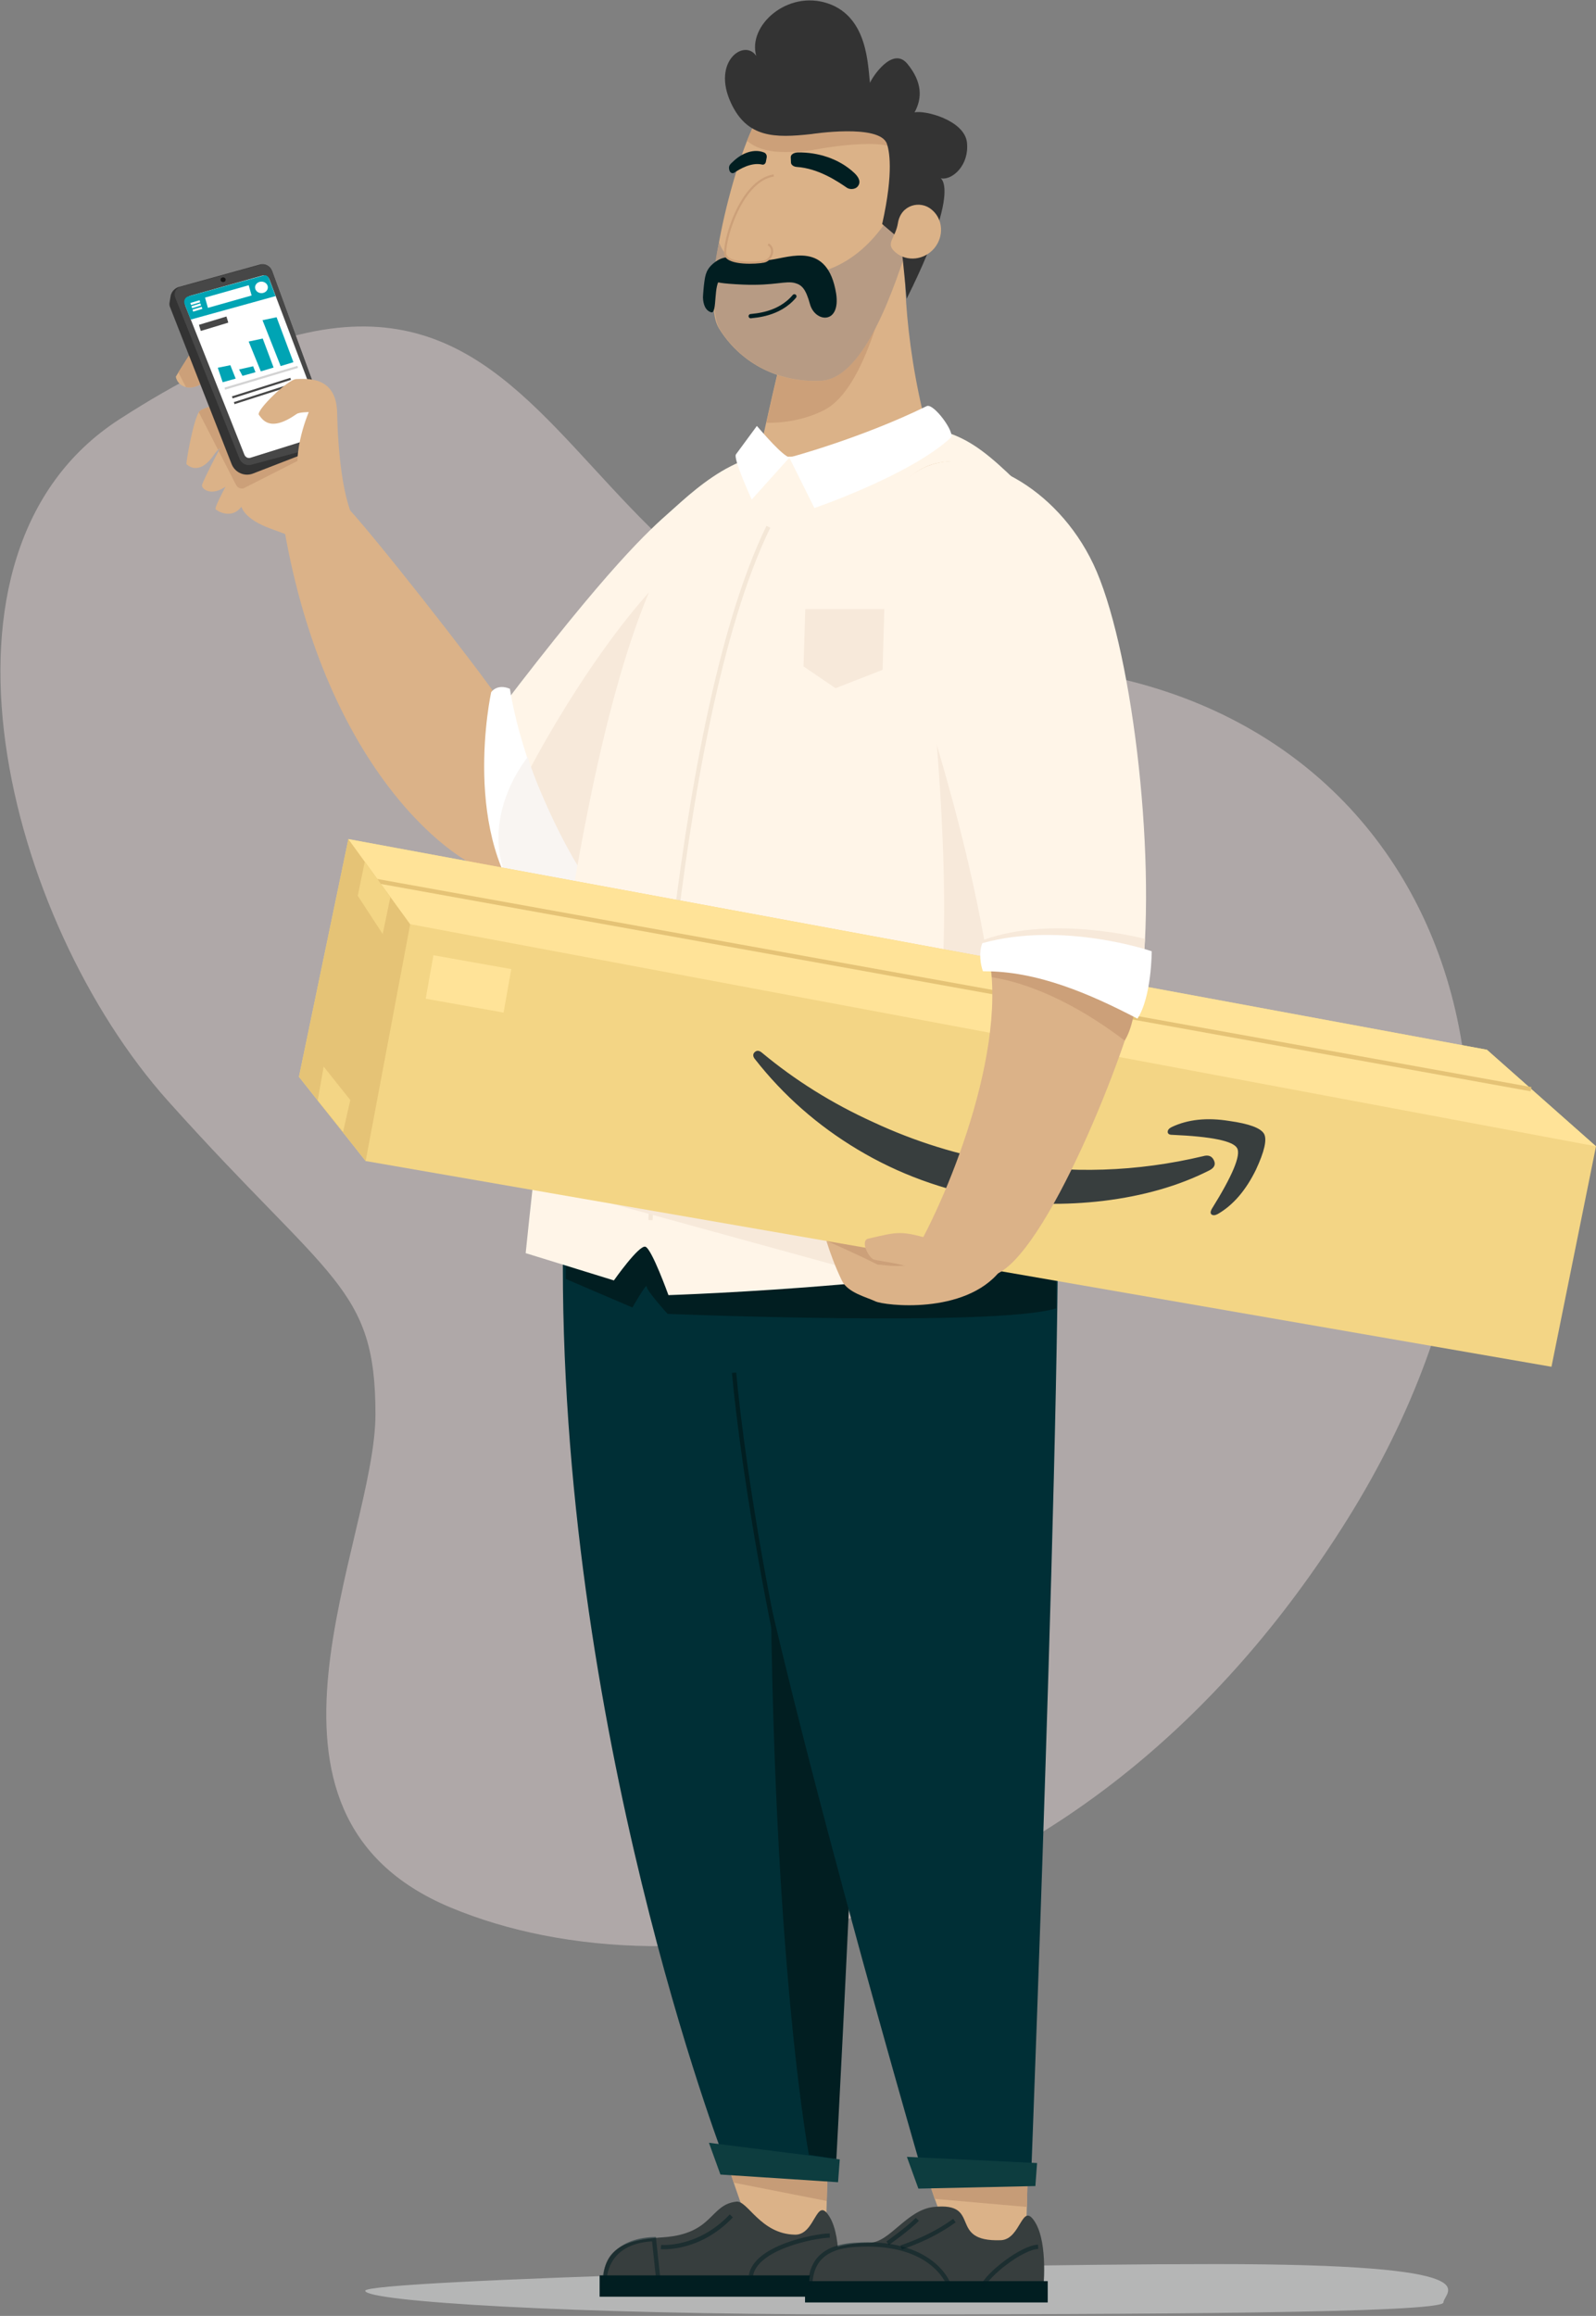 <?xml version="1.0" encoding="utf-8"?>
<!-- Generator: Adobe Illustrator 25.4.1, SVG Export Plug-In . SVG Version: 6.00 Build 0)  -->
<svg version="1.1" xmlns="http://www.w3.org/2000/svg" xmlns:xlink="http://www.w3.org/1999/xlink" x="0px" y="0px"
	 viewBox="0 0 749 1086.3" style="enable-background:new 0 0 749 1086.3;" xml:space="preserve">
<rect x="0" y="0" width="749" height="1086.3" fill="#808080" stroke="none"/>
<style type="text/css">
	.st0{display:none;}
	.st1{display:inline;fill:#FFFFFF;stroke:#000000;stroke-miterlimit:10;}
	.st2{opacity:0.5;fill:#EBECED;}
	.st3{opacity:0.45;fill:#E9D9DA;}
	.st4{fill:#DBB288;}
	.st5{fill:#C69C77;}
	.st6{fill:#373E3E;}
	.st7{fill:#373E3E;stroke:#011E21;stroke-width:10;stroke-miterlimit:10;}
	.st8{opacity:0.49;fill:none;stroke:#011E21;stroke-width:2;stroke-miterlimit:10;}
	.st9{fill:#002F36;}
	.st10{fill:#0D3D3F;}
	.st11{fill:#011E21;}
	.st12{fill:none;stroke:#011E21;stroke-width:2;stroke-miterlimit:10;}
	.st13{clip-path:url(#SVGID_00000098202917109886687770000001926269759142905728_);fill:#CCA079;}
	.st14{fill:#333333;}
	.st15{fill:#474747;}
	.st16{fill:#FFFFFF;}
	.st17{fill:#161616;}
	.st18{fill:#00A4B4;}
	.st19{opacity:0.24;fill:none;stroke:#474747;stroke-miterlimit:10;}
	.st20{fill:none;stroke:#474747;stroke-width:3;stroke-miterlimit:10;}
	.st21{fill:none;stroke:#FFFFFF;stroke-width:5;stroke-miterlimit:10;}
	.st22{fill:none;stroke:#474747;stroke-miterlimit:10;}
	.st23{fill:none;stroke:#FFFFFF;stroke-miterlimit:10;}
	.st24{fill:#FFF5E8;}
	.st25{fill:#F7E9DA;}
	.st26{fill:#F9F5F2;}
	.st27{fill:none;stroke:#F4E7D7;stroke-width:2;stroke-miterlimit:10;}
	.st28{fill:#CCA079;}
	.st29{fill:#F3D585;}
	.st30{fill:#E5C376;}
	.st31{fill:#FFE398;}
	.st32{fill:#383E3E;}
	.st33{fill:none;stroke:#E5C376;stroke-width:2;stroke-miterlimit:10;}
	.st34{clip-path:url(#SVGID_00000133503908721516040390000000401800085327016607_);fill:#CCA079;}
	.st35{fill:#B79B84;}
	.st36{clip-path:url(#SVGID_00000158725552836369670520000015718919321561662095_);fill:#CCA079;}
	.st37{fill:#DBB288;stroke:#CCA079;stroke-miterlimit:10;}
	.st38{fill:none;stroke:#011E21;stroke-width:2;stroke-linecap:round;stroke-miterlimit:10;}
</style>
<g id="Layer_2" class="st0">
	<rect x="-234.8" y="-63.4" class="st1" width="1225" height="1216.2"/>
</g>
<g id="Layer_1">
	<path class="st2" d="M171.4,1074.5c0,5,96,11.1,229.9,11.1s276.1-0.6,276.1-5.6s26.9-18-107.1-18S171.4,1069.5,171.4,1074.5z"/>
	<path class="st3" d="M56,196.7c-97.2,62.7-53,235.1,23,319.9s97.2,86.6,97.2,146.7c0,60.1-70.7,187.4,35.4,231.5
		c106.1,44.2,296.9,15.9,420.7-182.1s37.1-404.8-175-401.2S280.5,51.8,56,196.7z"/>
	<path class="st4" d="M423.3,978.9c6.3,24.1,16.5,62.3,26,75.5c9.5,13.1,30.4,9.8,31.7-0.5s1.9-78.8,1.9-78.8L423.3,978.9z"/>
	<path class="st5" d="M423.3,978.9c6.3,24.1,10.4,36.6,15.3,52.5l43.3,3.8c0.5-13.3,1-60.2,1-60.2L423.3,978.9z"/>
	<path class="st4" d="M329.4,976c1.8,6.7,19.9,67.1,26,75.5c9.5,13.1,30.4,9.8,31.7-0.5c1.3-10.4,1.9-78.8,1.9-78.8L329.4,976z"/>
	<path class="st5" d="M329.4,976c6.3,24.1,10,31.8,14.9,47.8l43.7,8.6c0.5-13.3,1-60.2,1-60.2L329.4,976z"/>
	<path class="st6" d="M283.4,1072.2H393c0,0,2.6-22.1-3.7-32.4s-6.5,8.5-16.1,8.4c-16.3-0.2-22.3-16.1-27.6-15.5
		c-12.6,1.4-10.7,14.9-33.9,16.7C298.8,1050.3,281.3,1051.9,283.4,1072.2z"/>
	<line class="st7" x1="281.4" y1="1072.3" x2="395.2" y2="1072.3"/>
	<path class="st8" d="M283.7,1069.6c0.3-6.7,4.3-18.6,23.2-19.3l2,18.6"/>
	<path class="st8" d="M343.2,1039.4c-15.5,16.3-33,14.6-33,14.6"/>
	<path class="st8" d="M389.4,1048.6c-7.5,0.2-34.8,5.6-37,18.8"/>
	<path class="st6" d="M379.9,1074.8h109.6c0,0,2.6-22.1-3.7-32.4s-6.5,8-16.1,8.4c-25.4,0.9-8.4-18-31.5-15.6
		c-12.6,1.3-20.6,16.6-30,16.8C395.2,1052.2,377.8,1054.5,379.9,1074.8z"/>
	<line class="st7" x1="377.8" y1="1075" x2="491.7" y2="1075"/>
	<path class="st8" d="M447.9,1041.6c-4,2.8-10.9,7.7-25,12.6"/>
	<path class="st8" d="M380.2,1072.3c0.3-6.7,1.8-18,20.6-19.3c36.6-2.6,44.2,18.1,44.2,18.1"/>
	<path class="st8" d="M430.5,1041c-3.8,4-13.9,11.2-13.9,11.2"/>
	<path class="st8" d="M487.2,1053.9c-7.5,0.2-23.9,12.9-26.2,18.9"/>
	<path class="st9" d="M402.2,526.5c7.3,20.6-10.9,492.5-10.9,492.5L340,1013c0,0-78.3-202.3-75.8-429.8c0.7-63.1-6.3-78.5,33.7-82.1
		S402.2,526.5,402.2,526.5z"/>
	<polygon class="st10" points="332.7,1005.1 338.1,1020 393.3,1023.6 394.1,1012.9 	"/>
	<path class="st11" d="M404.9,627.1c7.3,20.6-12.4,385.6-12.4,385.6l-12.9-2c0,0-20.3-108-17.8-335.4
		c0.7-63.1-14.3-107.3,25.8-110.9C427.6,560.8,404.9,627.1,404.9,627.1z"/>
	<path class="st9" d="M494.8,528.3c7.3,20.6-10.9,492.5-10.9,492.5l-50.9-1.2c0,0-89.8-308.1-89.8-371.2s7.3-141.9,47.3-145.6
		S494.8,528.3,494.8,528.3z"/>
	<polygon class="st10" points="425.6,1011.7 431,1026.6 485.9,1025.4 486.7,1014.6 	"/>
	<path class="st12" d="M396.1,891.6c-31.4-95.2-47.7-204.6-51.6-247.7"/>
	<path class="st11" d="M267,575.8c-1.5,0.5-1.5,24.1-1.5,24.1l31.3,13.4c0,0,6.7-11.8,6.7-9.8s9.8,12.8,9.8,12.8
		s153.6,6.2,182.4-2.6V499.7L267,575.8z"/>
	<path class="st4" d="M148.9,211.2c0.9-16.8,1.2-31.2-8.7-43.2c-9.9-12.1-18.9-14.9-23.4-14.7c-4.5,0.2-20.1,5-22.7,6.6
		c-2.6,1.7-11.6,16.8-11.6,16.8c0.9,4.5,6,6.6,11.2,3.8c5.2-2.8,7.6-7.9,12.5-8.4c5-0.5,9.5-3,18.6,13.1c1.3,2.2-28.6,3.8-31.4,8
		c-2.8,4.3-6.1,23.5-5.9,24.5c0,0,5.7,6.3,13-4.5c5.1-7.7,20.6-10.3,20.6-10.3s-9.7-3.5-12.8-0.5c-3.1,3.1-13.1,23.3-13.5,25.1
		s4.5,5.8,11.7,0.3c7.8-6.1,7.5-14.2,7.5-14.2s-14,24.2-12.8,25.3s7.6,4.7,12.1-1.2c0,0,1.2,5.8,13.8,10.3
		c12.5,4.5,9.7,4.4,13.2,2.1S147.9,228,148.9,211.2z"/>
	<g>
		<defs>
			<path id="SVGID_1_" d="M148.9,211.2c0.9-16.8,1.2-31.2-8.7-43.2c-9.9-12.1-18.9-14.9-23.4-14.7c-4.5,0.2-20.1,5-22.7,6.6
				c-2.6,1.7-11.6,16.8-11.6,16.8c0.9,4.5,6,6.6,11.2,3.8c5.2-2.8,7.6-7.9,12.5-8.4c5-0.5,9.5-3,18.6,13.1c1.3,2.2-28.6,3.8-31.4,8
				c-2.8,4.3-6.1,23.5-5.9,24.5c0,0,5.7,6.3,13-4.5c5.1-7.7,20.6-10.3,20.6-10.3s-9.7-3.5-12.8-0.5c-3.1,3.1-13.1,23.3-13.5,25.1
				s4.5,5.8,11.7,0.3c7.8-6.1,7.5-14.2,7.5-14.2s-14,24.2-12.8,25.3s7.6,4.7,12.1-1.2c0,0,1.2,5.8,13.8,10.3
				c12.5,4.5,9.7,4.4,13.2,2.1S147.9,228,148.9,211.2z"/>
		</defs>
		<clipPath id="SVGID_00000054945236730449475640000002864726306626367398_">
			<use xlink:href="#SVGID_1_"  style="overflow:visible;"/>
		</clipPath>
		<path style="clip-path:url(#SVGID_00000054945236730449475640000002864726306626367398_);fill:#CCA079;" d="M72.6,144.4l-0.6,7.4
			l38.8,75.7c0.8,1.5,2.6,2.1,4,1.3l40.8-20.7l-39.1-80.8L72.6,144.4z"/>
	</g>
	<path class="st14" d="M80.1,138.7l-0.5,3c-0.2,0.9-0.1,1.8,0.3,2.6l28.8,73.4c1.6,4,6.1,6,10.1,4.4l33.8-13.1
		c2.5-0.9,3.7-3.7,2.8-6.2l-27.7-75.7c-0.9-2.4-3.4-3.7-5.8-3l-38.3,10.6C81.8,135.4,80.5,136.9,80.1,138.7z"/>
	<path class="st15" d="M82.2,139.5l30.2,75.7c0.9,2.2,3.2,3.4,5.5,2.8l39.2-10.5L127.6,127c-0.8-2.2-3.1-3.4-5.4-2.8l-37.6,10.4
		C82.5,135.2,81.4,137.5,82.2,139.5z"/>
	<path class="st16" d="M87,143.5l27.7,69.8c0.5,1.2,1.7,1.8,2.9,1.4l33.8-10.6c1.3-0.4,2-1.8,1.5-3.1L126.4,131
		c-0.5-1.4-2-2.1-3.4-1.7l-33.6,9.4C87.4,139.3,86.3,141.5,87,143.5z"/>
	<ellipse class="st17" cx="104.7" cy="131.2" rx="1.2" ry="1.1"/>
	<path class="st18" d="M86.6,142.5l2.9,7.4l39.8-11l-3.2-8.5c-0.4-0.9-1.4-1.5-2.3-1.2L88.4,139C86.9,139.4,86.1,141,86.6,142.5z"/>
	<polygon class="st18" points="123.2,150.2 131.7,171.7 137.7,169.9 129.8,148.8 	"/>
	<polygon class="st18" points="116.7,160.2 122.4,174.2 128.4,172.4 123.3,158.8 	"/>
	<polygon class="st18" points="112.2,173.3 113.8,176.3 119.9,174.6 118.8,171.8 	"/>
	<polygon class="st18" points="102.2,172.5 104.5,179.3 110.6,177.6 108.1,171.3 	"/>
	<line class="st19" x1="105.5" y1="182.3" x2="139.7" y2="172.1"/>
	<line class="st20" x1="93.8" y1="153.8" x2="106.7" y2="149.9"/>
	<line class="st21" x1="96.9" y1="142" x2="117.4" y2="136.2"/>
	<line class="st22" x1="109" y1="186.4" x2="136.4" y2="177.7"/>
	<line class="st22" x1="109.9" y1="189.1" x2="137.3" y2="180.3"/>
	<line class="st23" x1="89.5" y1="142.6" x2="93.8" y2="141.3"/>
	<line class="st23" x1="90" y1="144.1" x2="94.2" y2="142.8"/>
	<line class="st23" x1="90.5" y1="145.7" x2="94.8" y2="144.4"/>
	<ellipse class="st16" cx="122.7" cy="134.8" rx="3" ry="2.7"/>
	<path class="st4" d="M160.5,235.3c12.5,12.5,64.1,78.5,74.6,94.1c10.5,15.6,22.3,34.8,20.3,47.3c-2,12.5-5.9,35.2-23,32.8
		c-17.2-2.3-79.3-46.3-99.2-162.5C134.4,203.9,160.5,235.3,160.5,235.3z"/>
	<path class="st4" d="M167.6,246.5c-7-11.1-9-35.5-9.4-53.1s-15.2-15.6-19.1-15.6c-3.9,0-19.1,14.8-17.6,16.8c1.6,2,5,8.5,17.7-0.4
		c1.2-0.9,5.7-0.9,5.7-0.9s-10,23.1-2.6,36S167.6,246.5,167.6,246.5z"/>
	<path class="st24" d="M382.3,218.7c21.1,13.4,20.8,40,1.6,75.7c-19.2,35.7-66.8,93.1-121.4,124.5l-27.7-86.3
		c51-66.9,69.5-83.6,79.7-92.6C327.3,228.6,355.3,201.5,382.3,218.7z"/>
	<path class="st25" d="M393.9,236.6c21.1,13.4,20.8,40,1.6,75.7C376.3,348,328.7,405.4,274,436.8l-30-67.1
		c18.6-37.1,53.6-91.6,82-111.8C340,248,366.8,219.4,393.9,236.6z"/>
	<path class="st16" d="M239.3,323.1c4.7,30,22.4,75.4,39.6,94.2c-2,2.9-24.4,12.2-29.3,12.5c-34.1-36.5-19.1-105.1-19.1-105.1
		S233.2,320.5,239.3,323.1z"/>
	<path class="st26" d="M247.7,355.1c2.9,10.7,18.1,46.1,31.2,62.3c-2,2.9-24.4,12.2-29.3,12.5C215.5,393.3,247.7,355.1,247.7,355.1
		S241.6,352.4,247.7,355.1z"/>
	<path class="st24" d="M356.1,214.4c-37.4,21.7-76.9,57.1-109.4,373.4l41.4,12.8c0,0,11.8-16.8,14.8-15.8c3,1,10.8,22.7,10.8,22.7
		s148.8-4.9,194.1-24.6c0,0,32.5-293.6-3.9-330.1s-45.3-48.3-69-52.2C411.2,196.7,356.1,214.4,356.1,214.4z"/>
	<path class="st27" d="M305.3,572.3c0,0,8.7-229.7,55.3-325.2"/>
	<polygon class="st25" points="377.9,285.7 415,285.7 414.2,314.2 392.1,322.8 377.1,312.6 	"/>
	<path class="st25" d="M436,310.5c2.4,20.6,15.7,152.6-1.8,185.4c-17.6,32.7-178.7,60-178.7,60l152,41.8c0,0,73.3-32.7,82.4-68.4
		s24.8-183.5,12.7-212.6C490.5,287.5,436,310.5,436,310.5z"/>
	<path class="st4" d="M395.1,600.7c2.8,5.7,11.5,7.7,15.7,9.7c4.1,2,41.9,6.5,58.5-14.2s-83.4-21.1-83.4-21.1
		S388.7,587.4,395.1,600.7z"/>
	<path class="st28" d="M388.5,582.3c0,0,13.1,5.7,23.4,10.9c4.3,0,21.4,4.6,30.5-11.2c9.1-15.7-45.8-16-45.8-16
		S385,572.1,388.5,582.3z"/>
	<polygon class="st29" points="163.5,393.6 140.3,505.1 171.6,544.6 728.1,641.1 749,537.7 697.8,492.4 	"/>
	<polygon class="st30" points="163.5,393.6 140.3,505.1 171.6,544.6 171.6,544.6 192.5,433.5 163.5,393.6 	"/>
	<polygon class="st31" points="163.5,393.6 163.5,393.6 192.5,433.5 749,537.7 749,537.7 697.8,492.4 	"/>
	<g transform="matrix( 1, 0, 0, 1, 0,0) ">
		<g>
			<g id="Layer13_0_FILL_00000073721655917921105850000010799975245412946587_">
				<path class="st32" d="M593.2,531.8c-1.6-2.7-7-4.7-16.3-6c-10.5-1.7-19.5-0.7-26.9,2.8c-1.3,0.6-2,1.4-2,2.3
					c0,0.9,0.7,1.4,2,1.4c18.6,0.8,28.8,2.9,30.6,6.3c1.8,3.3-2.2,12.9-12,28.6c-0.6,1.2-0.6,2,0,2.5c0.8,0.5,1.7,0.4,3-0.3
					c7.2-4.2,13.1-11.1,17.8-20.7C593.4,540.1,594.7,534.5,593.2,531.8 M357.6,493.8c-1.3-1.1-2.4-1.2-3.4-0.3
					c-1,0.9-0.9,2.1,0.1,3.3c13.4,17.1,29.5,31.2,48.2,42.4c19.2,11.5,40.1,19.1,62.8,23c17,2.9,34.4,3.2,52.4,1.1
					c18.8-2.3,35.4-7,49.8-14.3c2.4-1.2,3.1-2.8,2.2-4.7c-0.9-2-2.6-2.7-5-2c-31.1,7.4-62.4,8.4-93.7,3.1
					c-21.2-3.6-41.6-9.9-61.3-19.1C390.5,517.6,373.1,506.7,357.6,493.8z"/>
			</g>
		</g>
	</g>
	<line class="st33" x1="177" y1="413.3" x2="718.5" y2="510.9"/>
	
		<rect x="201.1" y="451" transform="matrix(0.985 0.175 -0.175 0.985 84.244 -31.354)" class="st31" width="37.1" height="20.7"/>
	<polygon class="st29" points="171.2,404.1 167.9,420.2 179.6,438.1 183.2,420.8 171.2,404.1 	"/>
	<polygon class="st29" points="151.9,500.3 149.1,516.2 161,530.9 164.4,516 151.9,500.3 	"/>
	<path class="st4" d="M435.6,218.5c23.3-9,58.8,11.6,76.1,48.2s29.9,162.8,24.1,193.6c-5.8,30.8-45.3,130.1-69.4,137.8
		c-24.1,7.7-55.9,14.5-43.4-1c12.5-15.4,46.2-87.7,42.4-138.7S434.6,311,426.9,295.6C419.2,280.2,405.7,230.1,435.6,218.5z"/>
	<path class="st28" d="M527.8,488.1c-24.2-18.4-46.1-27.2-62.3-29.7c-0.6-5.5-1-6.1-0.6-7.8c38-10.5,69.9-1.1,69.9-1.1
		S534.5,477.8,527.8,488.1z"/>
	<path class="st24" d="M435.6,218.5c23.3-9,60.1,9.5,77.5,46.1s29.8,133.1,22.7,195.7l-71.8-7.1c-12-75.2-38.4-146.8-43-161.7
		C415.9,275,405.7,230.1,435.6,218.5z"/>
	<path class="st25" d="M530.1,469.4c-21.9-11.4-42.4-26.1-67.9-25.8c0-0.4-0.4-2.8-0.4-2.8c32.8-11.8,75.5-0.4,75.5-0.4
		S536.9,459.2,530.1,469.4z"/>
	<path class="st16" d="M533.8,477.8c-21.9-11.4-47.1-22.5-72.5-22.2c-1.2-3.2-2-8.8-0.3-13.2c38-10.5,79.5,3.8,79.5,3.8
		S540.5,467.6,533.8,477.8z"/>
	<path class="st4" d="M439.1,582c-16.5-5-17.2-4.3-31.6-1c-4,0.9,0.2,9.1,2.6,9.8c2.4,0.8,12.3,1.5,23.4,5.5
		C440.5,599,439.1,582,439.1,582z"/>
	<path class="st4" d="M434.9,200.6c-11.3-43.2-11.3-80.9-9.3-95.9c3-22.5-36.5-4.4-43.4,7.9s-26.2,101.8-26.2,101.8l19.8-0.3
		L434.9,200.6z"/>
	<g>
		<defs>
			<path id="SVGID_00000096749669761155510570000015122604573920140718_" d="M434.9,200.6c-4.4-8.7-12.7-58.5-13.2-81.1
				s-32.5-19.2-39.4-6.9s-26.2,101.8-26.2,101.8l19.8-0.3L434.9,200.6z"/>
		</defs>
		<clipPath id="SVGID_00000085239974454295513650000017285984438808921250_">
			<use xlink:href="#SVGID_00000096749669761155510570000015122604573920140718_"  style="overflow:visible;"/>
		</clipPath>
		<path style="clip-path:url(#SVGID_00000085239974454295513650000017285984438808921250_);fill:#CCA079;" d="M356.1,64.8
			C345.3,82.2,320.7,169.8,330,185s37.8,17,56.7,7.4c22.2-11.3,31-67,36.5-82.8s21.2-26.6,10.8-36S378.3,29.4,356.1,64.8z"/>
	</g>
	<path class="st16" d="M355.2,199.8c3.4,3.9,11.8,13.7,15.3,14.8l-17.7,19.7c0,0-8.9-19.2-7.4-21.2S355.2,199.8,355.2,199.8z"/>
	<path class="st16" d="M370.4,214.6c0,0,33.5-8.9,64.5-24.1c3.2-1.6,13.6,12.6,11.3,14.8c-19.2,17.7-64,33-64,33L370.4,214.6z"/>
	<path class="st4" d="M356.1,54.5c-10.9,17.4-28.1,84.2-18.7,99.5s26.6,25.6,47.8,24.6c21.2-1,35.5-47.8,40.9-63.6
		s18.2-42.4,7.9-51.7S378.3,19,356.1,54.5z"/>
	<path class="st35" d="M355.2,127.9c-14.7-3.2-17.7-14.2-17.7-14.2c-4.5,18.2-2.5,36.2,0,40.3c9.4,15.3,26.6,25.6,47.8,24.6
		c21.2-1,35.5-47.8,40.9-63.6s-0.6-26.7-7.9-14.8C407.9,117.1,389.6,135.3,355.2,127.9z"/>
	<g>
		<defs>
			<path id="SVGID_00000120522067090900959510000018033748104608157322_" d="M380.7,70.5c-17.2,1.9-30.1,1.8-37.7-14.7
				c-9-19.4,6.3-30.2,11.9-22c-4.1-14.2,14.6-31,33.6-24.6s18.7,29.5,19.8,37.3c0.7-2.2,10.5-17.5,17.5-9s7.1,16.1,3.4,22.8
				c4.9-1.1,23.5,3.7,24.6,14.2S447.2,92,442,91.3s18.3-39.4-12.3,21.9c0,0,0.1,3-1.5-11.9l-3.7-11.9c5.6-25-0.9-14.4-1.9-17.2
				C419.2,62.8,380.7,70.5,380.7,70.5z"/>
		</defs>
		<clipPath id="SVGID_00000182492892384690598070000005494788356026624433_">
			<use xlink:href="#SVGID_00000120522067090900959510000018033748104608157322_"  style="overflow:visible;"/>
		</clipPath>
		<path style="clip-path:url(#SVGID_00000182492892384690598070000005494788356026624433_);fill:#CCA079;" d="M356.1,54.5
			c-10.9,17.4-28.1,84.2-18.7,99.5s26.6,25.6,47.8,24.6c21.2-1,35.5-47.8,40.9-63.6s18.2-42.4,7.9-51.7S378.3,19,356.1,54.5z"/>
	</g>
	<path class="st14" d="M380.7,62.9c-17.2,1.9-30.1,1.8-37.7-14.7c-9-19.4,6.3-30.2,11.9-22c-4.1-14.2,14.6-31,33.6-24.6
		s18.7,29.5,19.8,37.3c0.7-2.2,10.5-17.5,17.5-9s7.1,16.1,3.4,22.8c4.9-1.1,23.5,3.7,24.6,14.2s-6.7,17.5-11.9,16.8
		s14.2-4.9-16.4,56.4c0,0-1.2-12.7-2.8-27.6l-8.7-7.4c5.6-25,3.2-34.9,2.2-37.7C412.8,57.9,380.7,62.9,380.7,62.9z"/>
	<path class="st4" d="M421.4,104.6c-1.2,7.5-6.3,9.5-1,13.9c5.3,4.4,13.4,3.5,18.1-2.1c4.6-5.6,4.1-13.7-1.3-18.1
		C431.9,93.8,422.8,96,421.4,104.6z"/>
	<path class="st11" d="M380.1,142.6c-1.9-6.9-3.7-8.9-6.9-9.8c-4.5-1.3-9.5,1.3-24.4,0.7c-21-0.9-10.3-2.8-10.6-2.6
		c-3.5,2.1-1.5,16.4-4.4,15.6c-2.8-0.8-3.8-3.8-3.9-7c0-1,0.4-5.6,0.6-6.9c0.5-3.7,0.9-6.7,5.4-9.9c4.1-2.9,7.5-2.4,16.4-0.5
		c2.6,0.6,5.8,0.2,9.2-0.3c9.3-1.2,26.9-8.8,30.9,15.8C394.6,152.3,382.5,151.4,380.1,142.6z"/>
	<g>
		<path class="st11" d="M402.3,87.7c-1.1,1.1-3.4,1.3-4.8,0.4l0,0c-4.1-2.8-13.2-9.1-23.6-9.8c-1.5-0.1-2.7-1-2.7-2.1l-0.1-2.5
			c0-1.3,1.6-2.2,3.5-2.2c8.9-0.1,19,2.7,26.4,9.7C403.1,83.2,404.3,85.6,402.3,87.7L402.3,87.7z"/>
	</g>
	<g>
		<path class="st11" d="M342.3,79.9c0.3,1.1,1.4,1.7,2.3,1.1l0,0c2.4-1.6,7.9-5,13.1-3.8c0.8,0.2,1.5-0.4,1.7-1.2l0.4-2.1
			c0.2-1.1-0.4-2.1-1.3-2.4c-4.3-1.7-9.8-0.2-14.5,4.3C342.6,77.1,341.7,77.8,342.3,79.9L342.3,79.9z"/>
	</g>
	<path class="st37" d="M363.1,82.3c-16.2,2.6-24.1,33.3-22.6,37.4c1.7,4.4,14.6,3.7,18,3c3.6-0.7,5.5-6.2,2-8.1"/>
	<path class="st38" d="M372.8,139c-7.3,8.7-18.6,9-20.5,9.3"/>
</g>
</svg>
